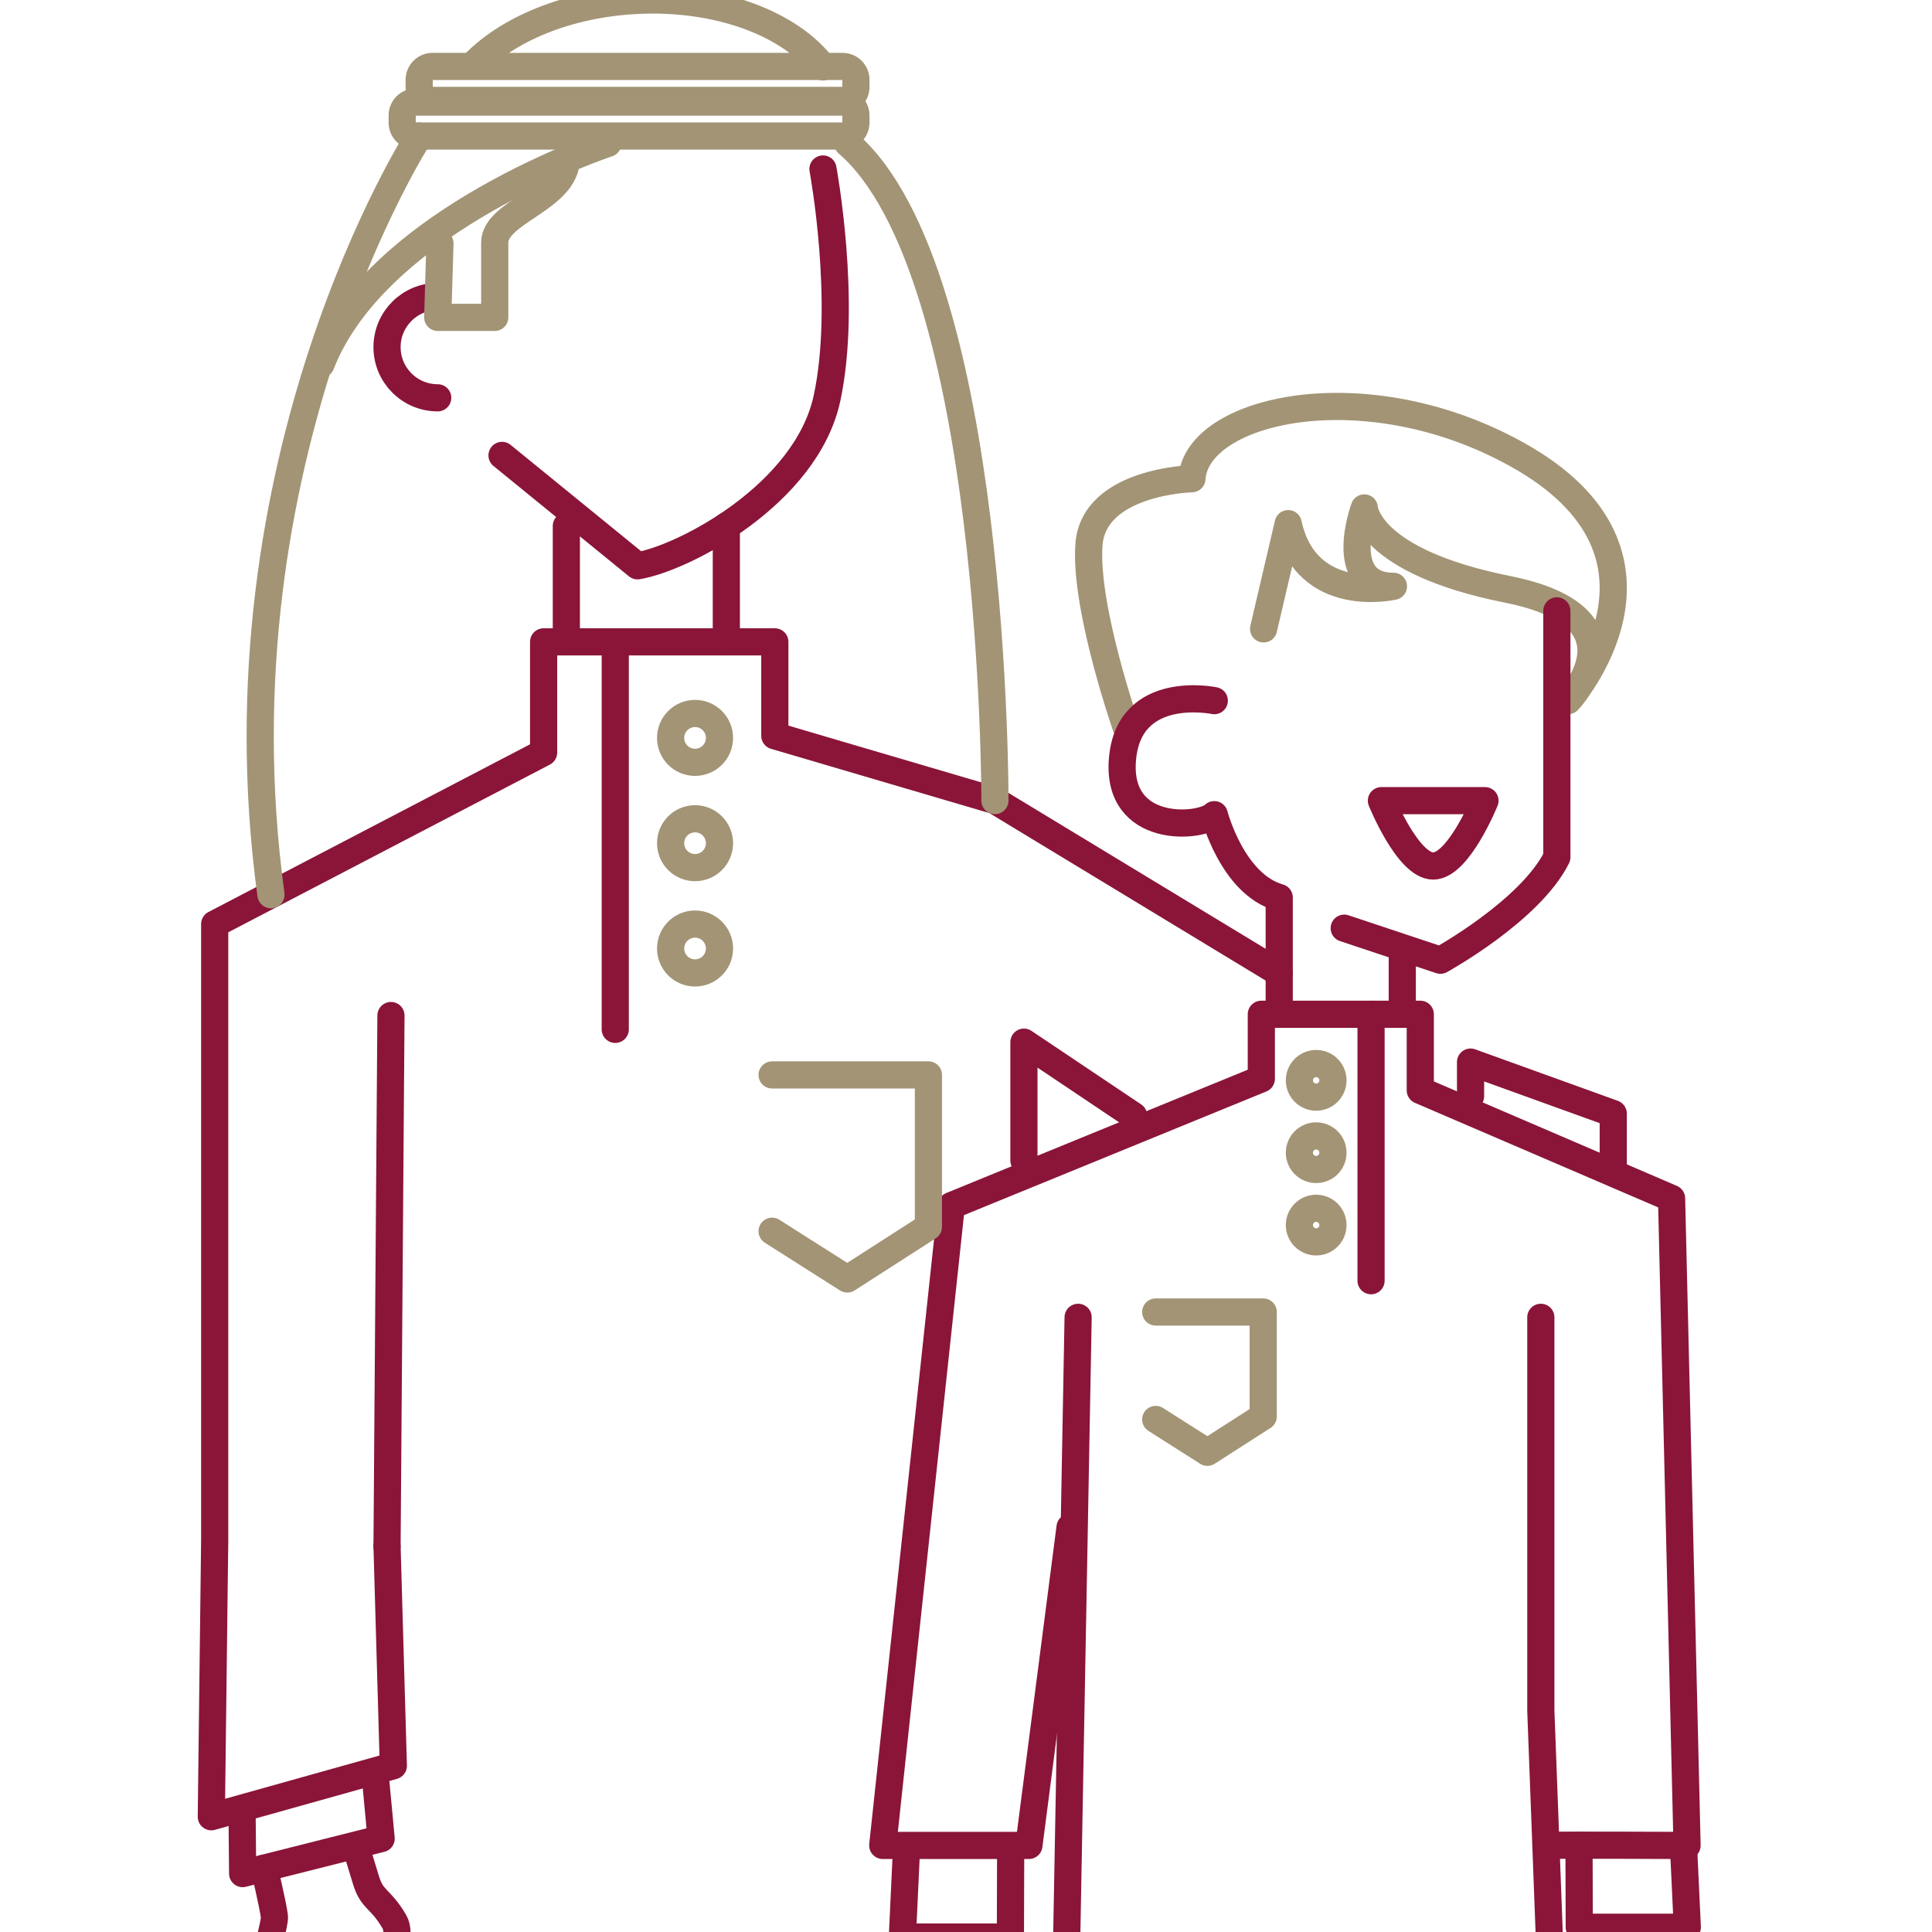 <svg width="64" height="64" viewBox="0 0 64 64" fill="none" xmlns="http://www.w3.org/2000/svg">
<g clip-path="url(#clip0_1954_5152)">
<path d="M14.5 9.821C13.573 9.821 12.821 10.572 12.821 11.499C12.821 12.427 13.573 13.178 14.5 13.178" stroke="#8A1538" stroke-width="0.9" stroke-miterlimit="10" stroke-linecap="round" stroke-linejoin="round"/>
<path d="M52.306 22.737C52.097 23.038 51.944 23.209 51.944 23.209C51.944 23.209 52.123 23.025 52.306 22.737Z" fill="#555555"/>
<path d="M37.333 24.169C37.333 24.169 35.924 20.164 36.072 18.05C36.221 15.936 39.484 15.858 39.484 15.858C39.633 13.554 45.209 12.259 50.238 15.047C56.258 18.382 51.944 23.209 51.944 23.209C51.944 23.209 54.614 20.461 49.942 19.523C45.269 18.587 45.195 16.826 45.195 16.826C45.195 16.826 44.231 19.422 46.159 19.422C46.159 19.422 43.267 20.089 42.673 17.346L41.858 20.832" stroke="#A29475" stroke-width="0.9" stroke-miterlimit="10" stroke-linecap="round" stroke-linejoin="round"/>
<path d="M40.225 23.21C40.225 23.21 37.407 22.617 37.184 25.137C36.962 27.655 39.781 27.43 40.225 26.987C40.225 26.987 40.819 29.288 42.376 29.732V33.447" stroke="#8A1538" stroke-width="0.9" stroke-miterlimit="10" stroke-linecap="round" stroke-linejoin="round"/>
<path d="M44.529 30.747L47.716 31.809C47.716 31.809 50.683 30.178 51.573 28.397V20.236" stroke="#8A1538" stroke-width="0.9" stroke-miterlimit="10" stroke-linecap="round" stroke-linejoin="round"/>
<path d="M45.418 42.425V33.599H47.049V36.12L55.373 39.698L55.886 61.133C55.886 61.133 51.458 61.112 51.296 61.133" stroke="#8A1538" stroke-width="0.9" stroke-miterlimit="10" stroke-linecap="round" stroke-linejoin="round"/>
<path d="M45.418 33.599H41.783V35.738L31.514 39.938L29.242 61.132H34.084L35.447 50.592" stroke="#8A1538" stroke-width="0.9" stroke-miterlimit="10" stroke-linecap="round" stroke-linejoin="round"/>
<path d="M43.6 36.344C43.907 36.344 44.156 36.095 44.156 35.787C44.156 35.48 43.907 35.231 43.6 35.231C43.293 35.231 43.044 35.48 43.044 35.787C43.044 36.095 43.293 36.344 43.6 36.344Z" stroke="#A29475" stroke-width="0.9" stroke-miterlimit="10" stroke-linecap="round" stroke-linejoin="round"/>
<path d="M43.6 38.741C43.907 38.741 44.156 38.492 44.156 38.185C44.156 37.878 43.907 37.629 43.6 37.629C43.293 37.629 43.044 37.878 43.044 38.185C43.044 38.492 43.293 38.741 43.6 38.741Z" stroke="#A29475" stroke-width="0.9" stroke-miterlimit="10" stroke-linecap="round" stroke-linejoin="round"/>
<path d="M43.6 41.139C43.907 41.139 44.156 40.89 44.156 40.583C44.156 40.276 43.907 40.026 43.6 40.026C43.293 40.026 43.044 40.276 43.044 40.583C43.044 40.89 43.293 41.139 43.6 41.139Z" stroke="#A29475" stroke-width="0.9" stroke-miterlimit="10" stroke-linecap="round" stroke-linejoin="round"/>
<path d="M46.452 33.599V31.546" stroke="#8A1538" stroke-width="0.9" stroke-miterlimit="10" stroke-linecap="round" stroke-linejoin="round"/>
<path d="M38.285 43.462H41.846V46.923L39.997 48.109L38.285 47.021" stroke="#A29475" stroke-width="0.9" stroke-miterlimit="10" stroke-linecap="round" stroke-linejoin="round"/>
<path d="M51.042 43.638V56.668L52.575 97.418H34.725L35.714 43.638" stroke="#8A1538" stroke-width="0.9" stroke-miterlimit="10" stroke-linecap="round" stroke-linejoin="round"/>
<path d="M49.192 26.523H45.761C45.761 26.523 46.636 28.688 47.476 28.688C48.317 28.688 49.192 26.523 49.192 26.523Z" stroke="#8A1538" stroke-width="0.9" stroke-miterlimit="10" stroke-linecap="round" stroke-linejoin="round"/>
<path d="M52.307 61.133L52.315 63.843H55.894L55.767 61.133" stroke="#8A1538" stroke-width="0.9" stroke-miterlimit="10" stroke-linecap="round" stroke-linejoin="round"/>
<path d="M55.311 63.956C55.311 63.956 55.359 64.876 55.409 65.183C55.46 65.488 57.153 67.861 56.989 68.454C56.825 69.048 56.084 70.547 55.084 70.605C54.084 70.663 53.636 70.17 53.636 70.17C53.636 70.17 53.945 69.017 53.994 68.539C54.043 68.061 52.417 66.834 52.587 66.151C52.757 65.467 52.969 65.499 52.969 64.948C52.971 64.397 52.977 64.206 52.977 64.206" stroke="#8A1538" stroke-width="0.9" stroke-miterlimit="10" stroke-linecap="round" stroke-linejoin="round"/>
<path d="M33.479 61.457L33.471 64.167H29.892L30.019 61.457" stroke="#8A1538" stroke-width="0.9" stroke-miterlimit="10" stroke-linecap="round" stroke-linejoin="round"/>
<path d="M30.475 64.281C30.475 64.281 30.427 65.2 30.376 65.506C30.326 65.812 28.633 68.184 28.797 68.778C28.962 69.372 29.701 70.871 30.702 70.928C31.702 70.987 32.15 70.495 32.15 70.495C32.15 70.495 31.841 69.341 31.792 68.863C31.742 68.387 33.369 67.157 33.199 66.474C33.028 65.792 32.818 65.824 32.816 65.272C32.815 64.72 32.808 64.53 32.808 64.53" stroke="#8A1538" stroke-width="0.9" stroke-miterlimit="10" stroke-linecap="round" stroke-linejoin="round"/>
<path d="M20.381 34.099V21.262H18.008V24.929L7.112 30.611V51.026L7 60.182L13.03 58.493L12.821 51.22" stroke="#8A1538" stroke-width="0.9" stroke-miterlimit="10" stroke-linecap="round" stroke-linejoin="round"/>
<path d="M20.381 21.262H25.667V24.374L32.958 26.52L42.377 32.23" stroke="#8A1538" stroke-width="0.9" stroke-miterlimit="10" stroke-linecap="round" stroke-linejoin="round"/>
<path d="M23.024 25.253C23.471 25.253 23.834 24.891 23.834 24.444C23.834 23.997 23.471 23.635 23.024 23.635C22.577 23.635 22.215 23.997 22.215 24.444C22.215 24.891 22.577 25.253 23.024 25.253Z" stroke="#A29475" stroke-width="0.9" stroke-miterlimit="10" stroke-linecap="round" stroke-linejoin="round"/>
<path d="M23.024 28.741C23.471 28.741 23.834 28.379 23.834 27.932C23.834 27.485 23.471 27.123 23.024 27.123C22.577 27.123 22.215 27.485 22.215 27.932C22.215 28.379 22.577 28.741 23.024 28.741Z" stroke="#A29475" stroke-width="0.9" stroke-miterlimit="10" stroke-linecap="round" stroke-linejoin="round"/>
<path d="M23.024 32.23C23.471 32.23 23.834 31.867 23.834 31.421C23.834 30.974 23.471 30.611 23.024 30.611C22.577 30.611 22.215 30.974 22.215 31.421C22.215 31.867 22.577 32.23 23.024 32.23Z" stroke="#A29475" stroke-width="0.9" stroke-miterlimit="10" stroke-linecap="round" stroke-linejoin="round"/>
<path d="M25.577 35.608H30.755V40.642L28.067 42.368L25.577 40.786" stroke="#A29475" stroke-width="0.9" stroke-miterlimit="10" stroke-linecap="round" stroke-linejoin="round"/>
<path d="M18.76 5.254C18.76 6.594 16.389 7.007 16.389 8.038V10.513H14.5L14.574 8.065" stroke="#A29475" stroke-width="0.9" stroke-miterlimit="10" stroke-linecap="round" stroke-linejoin="round"/>
<path d="M13.765 4.506H27.912C28.154 4.506 28.353 4.307 28.353 4.064V3.823C28.353 3.579 28.154 3.381 27.912 3.381H13.765C13.521 3.381 13.323 3.579 13.323 3.823V4.064C13.323 4.307 13.521 4.506 13.765 4.506Z" stroke="#A29475" stroke-width="0.9" stroke-miterlimit="10" stroke-linecap="round" stroke-linejoin="round"/>
<path d="M14.327 3.326H27.912C28.155 3.326 28.353 3.128 28.353 2.885V2.643C28.353 2.4 28.155 2.201 27.912 2.201H14.327C14.084 2.201 13.886 2.4 13.886 2.643V2.885C13.886 3.129 14.084 3.326 14.327 3.326Z" stroke="#A29475" stroke-width="0.9" stroke-miterlimit="10" stroke-linecap="round" stroke-linejoin="round"/>
<path d="M27.262 2.217C26.183 0.786 23.787 -0.13 21.06 0.015C18.787 0.137 16.822 0.967 15.697 2.13" stroke="#A29475" stroke-width="0.9" stroke-miterlimit="10" stroke-linecap="round" stroke-linejoin="round"/>
<path d="M32.958 26.52C32.958 26.52 33.005 9.019 28.084 4.75" stroke="#A29475" stroke-width="0.9" stroke-miterlimit="10" stroke-linecap="round" stroke-linejoin="round"/>
<path d="M20.138 4.75C20.138 4.75 12.506 7.255 10.633 12.064" stroke="#A29475" stroke-width="0.9" stroke-miterlimit="10" stroke-linecap="round" stroke-linejoin="round"/>
<path d="M13.886 4.506C13.886 4.506 7 15.187 8.976 29.639" stroke="#A29475" stroke-width="0.9" stroke-miterlimit="10" stroke-linecap="round" stroke-linejoin="round"/>
<path d="M16.63 15.086L21.119 18.743C22.65 18.49 26.711 16.373 27.396 13.191C28.08 10.008 27.262 5.598 27.262 5.598" stroke="#8A1538" stroke-width="0.9" stroke-miterlimit="10" stroke-linecap="round" stroke-linejoin="round"/>
<path d="M18.761 17.425V21.261" stroke="#8A1538" stroke-width="0.9" stroke-miterlimit="10" stroke-linecap="round" stroke-linejoin="round"/>
<path d="M24.061 17.425V21.261" stroke="#8A1538" stroke-width="0.9" stroke-miterlimit="10" stroke-linecap="round" stroke-linejoin="round"/>
<path d="M12.432 58.849L12.626 60.906L8.038 62.065L8.02 60.181" stroke="#8A1538" stroke-width="0.9" stroke-miterlimit="10" stroke-linecap="round" stroke-linejoin="round"/>
<path d="M12.821 51.22L12.951 33.641" stroke="#8A1538" stroke-width="0.9" stroke-miterlimit="10" stroke-linecap="round" stroke-linejoin="round"/>
<path d="M8.751 61.885C8.751 61.885 9.039 63.078 9.09 63.487C9.141 63.898 7.878 67.57 8.313 68.266C8.748 68.962 10.262 70.596 11.561 70.291C12.861 69.986 13.246 69.187 13.246 69.187C13.246 69.187 12.415 67.83 12.171 67.24C11.926 66.649 13.538 64.463 13.062 63.655C12.586 62.847 12.328 62.968 12.118 62.264C11.908 61.56 11.827 61.319 11.827 61.319" stroke="#8A1538" stroke-width="0.9" stroke-miterlimit="10" stroke-linecap="round" stroke-linejoin="round"/>
<path d="M33.919 38.444V34.523L37.555 36.961" stroke="#8A1538" stroke-width="0.9" stroke-miterlimit="10" stroke-linecap="round" stroke-linejoin="round"/>
<path d="M48.714 36.314V35.183L53.441 36.89V38.742" stroke="#8A1538" stroke-width="0.9" stroke-miterlimit="10" stroke-linecap="round" stroke-linejoin="round"/>
</g>
<defs>
<clipPath id="clip0_1954_5152">
<rect width="64" height="64" fill="white"/>
</clipPath>
</defs>
</svg>

